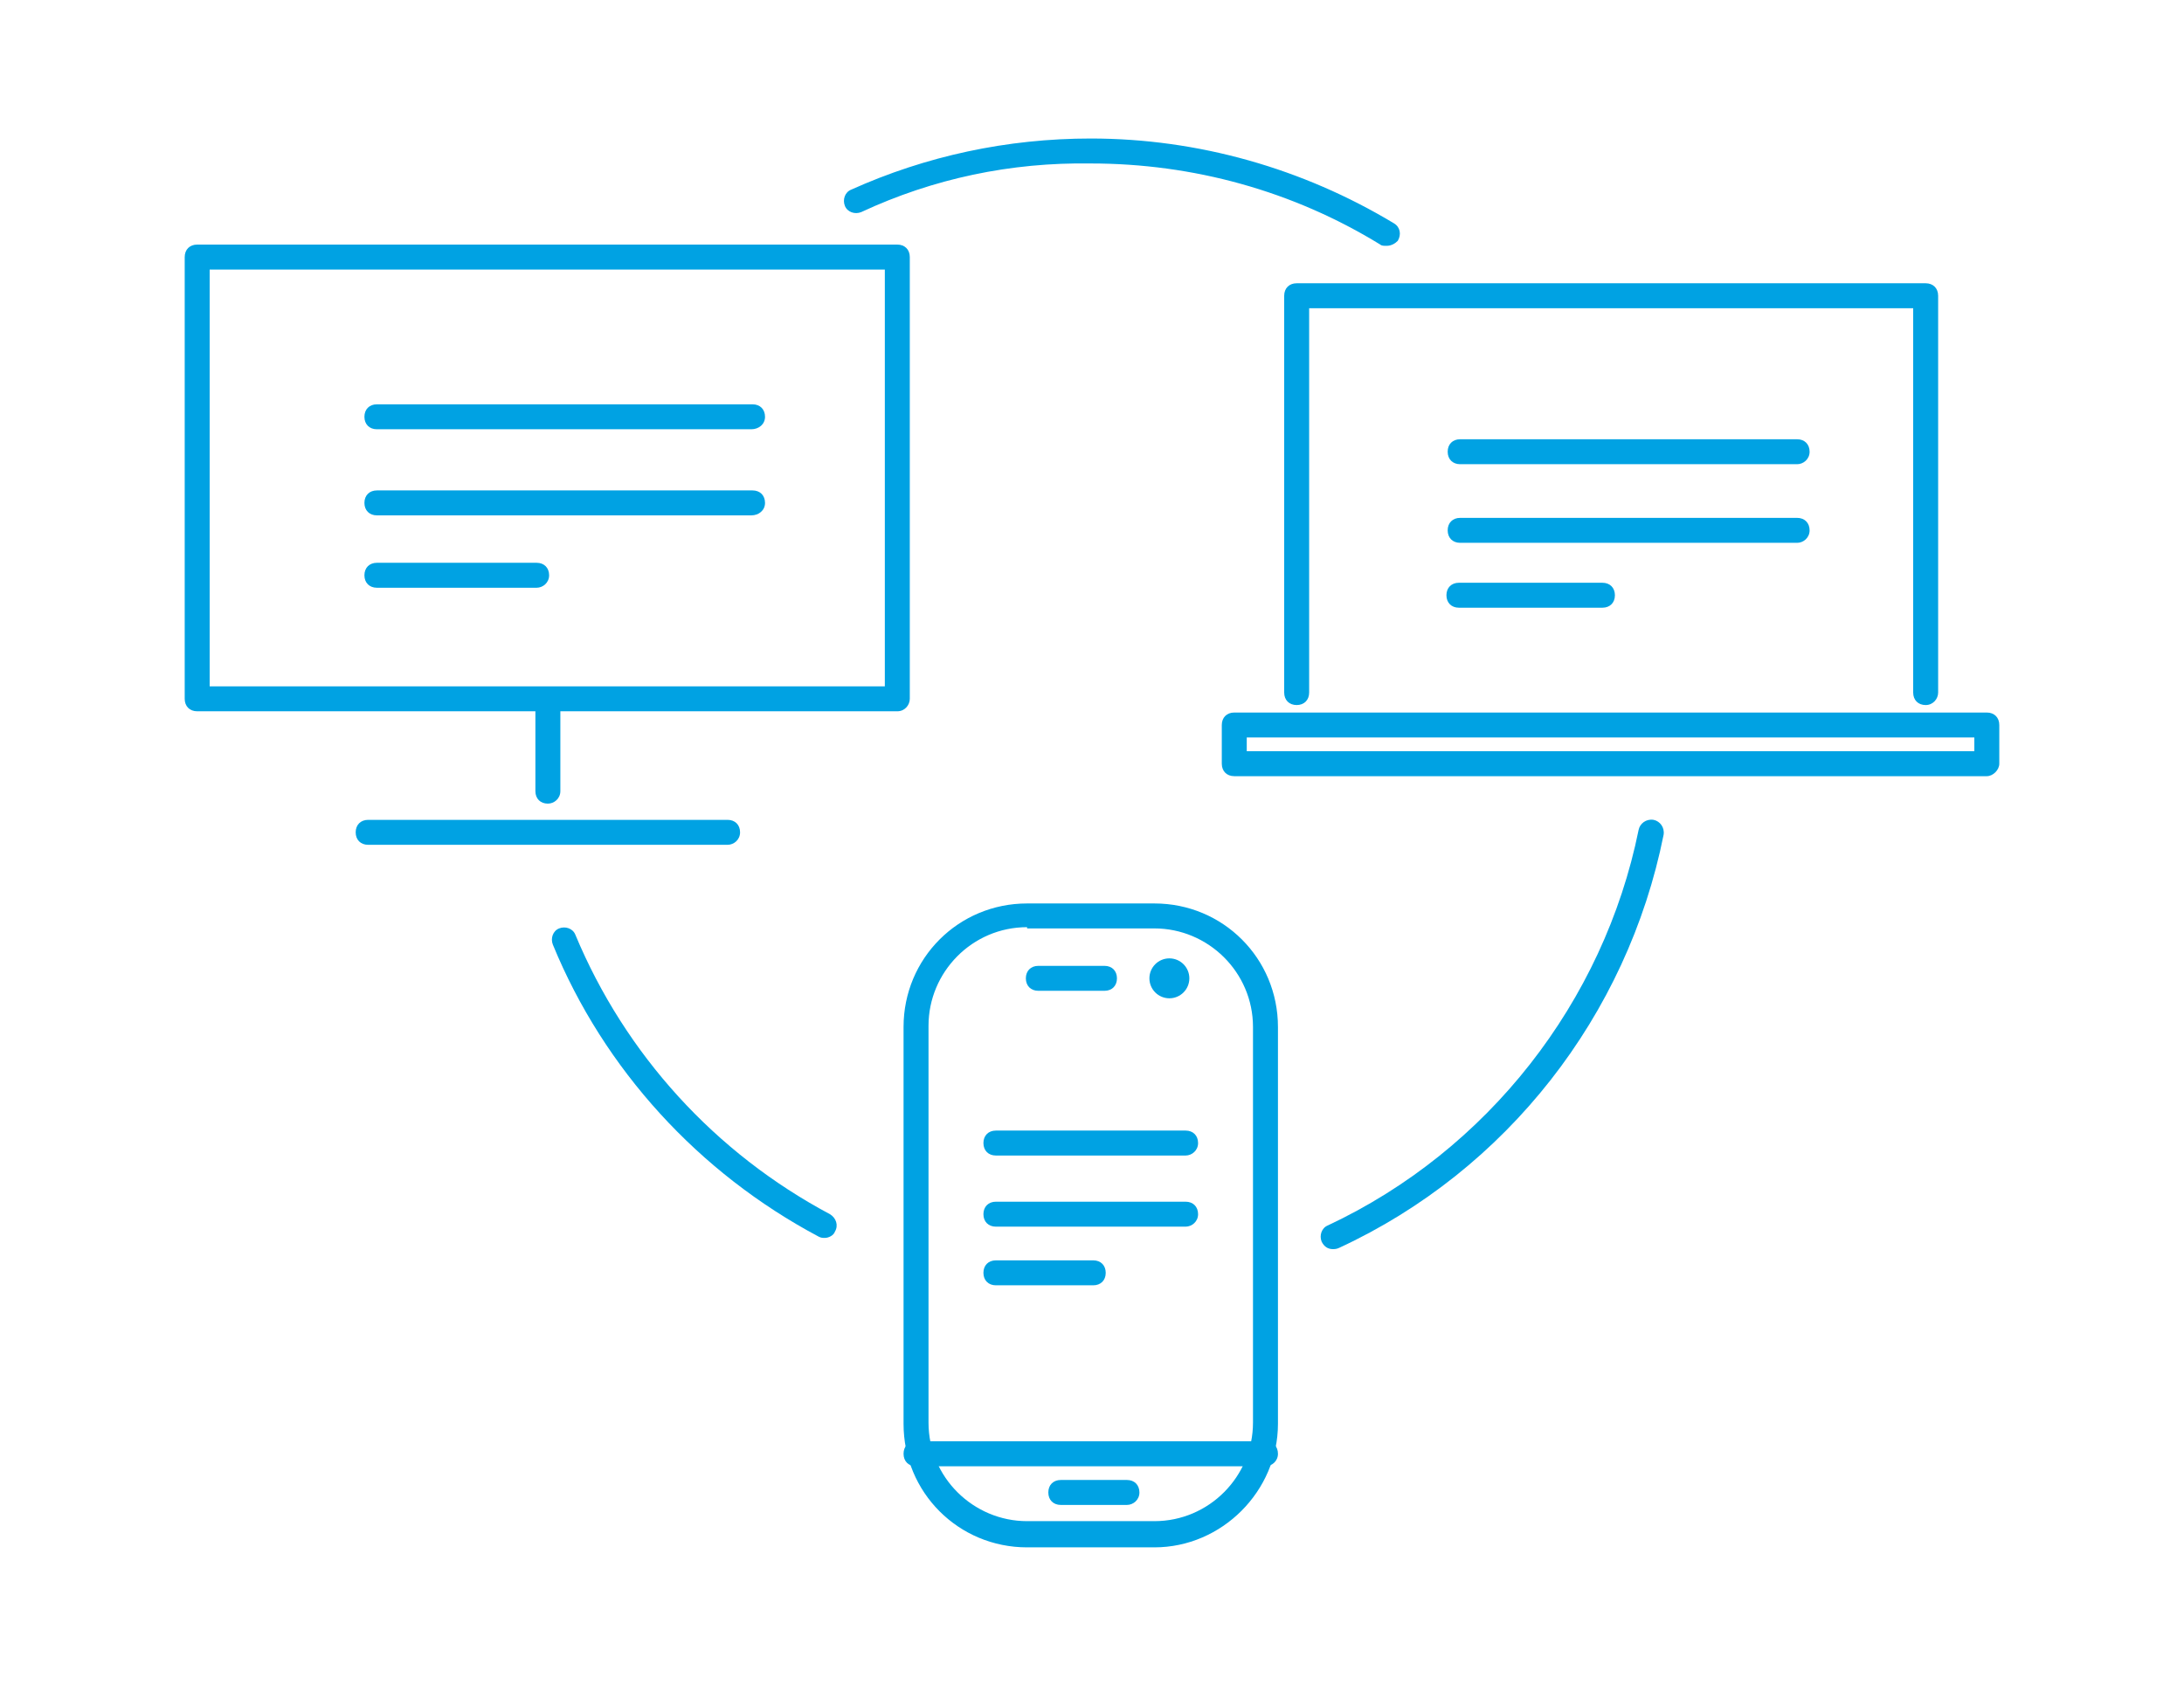 <?xml version="1.0" encoding="utf-8"?>
<!-- Generator: Adobe Illustrator 19.1.0, SVG Export Plug-In . SVG Version: 6.00 Build 0)  -->
<svg version="1.2" baseProfile="tiny" xmlns="http://www.w3.org/2000/svg" xmlns:xlink="http://www.w3.org/1999/xlink"
	 x="0px" y="0px" viewBox="0 0 175 135" xml:space="preserve">
<g>
	<path fill="#00A2E3" d="M159.2,62.2H98.9c-0.6,0-1-0.4-1-1v-3.1c0-0.6,0.4-1,1-1h60.3c0.6,0,1,0.4,1,1v3.1
		C160.2,61.7,159.7,62.2,159.2,62.2z M99.9,60.2h58.3v-1.1H99.9V60.2z"/>
	<path fill="#00A2E3" d="M154.3,56.5c-0.6,0-1-0.4-1-1V24.7h-48.4v30.8c0,0.6-0.4,1-1,1s-1-0.4-1-1V23.7c0-0.6,0.4-1,1-1h50.4
		c0.6,0,1,0.4,1,1v31.8C155.3,56,154.9,56.5,154.3,56.5z"/>
	<path fill="#00A2E3" d="M71.9,57H15.8c-0.6,0-1-0.4-1-1V20.6c0-0.6,0.4-1,1-1h56.1c0.6,0,1,0.4,1,1V56C72.9,56.5,72.5,57,71.9,57z
		 M16.8,55h54.1V21.6H16.8V55z"/>
	<path fill="#00A2E3" d="M92.5,124H82.3c-5.5,0-9.9-4.4-9.9-9.9V82.3c0-5.5,4.4-9.9,9.9-9.9h10.2c5.5,0,9.9,4.4,9.9,9.9v31.8
		C102.4,119.5,97.9,124,92.5,124z M82.3,74.3c-4.4,0-7.9,3.6-7.9,7.9v31.8c0,4.4,3.6,7.9,7.9,7.9h10.2c4.4,0,7.9-3.6,7.9-7.9V82.3
		c0-4.4-3.6-7.9-7.9-7.9H82.3z"/>
	<path fill="#00A2E3" d="M101.4,117.5h-28c-0.6,0-1-0.4-1-1s0.4-1,1-1h28c0.6,0,1,0.4,1,1S101.9,117.5,101.4,117.5z"/>
	<path fill="#00A2E3" d="M90.3,120.6H85c-0.6,0-1-0.4-1-1s0.4-1,1-1h5.3c0.6,0,1,0.4,1,1S90.8,120.6,90.3,120.6z"/>
	<path fill="#00A2E3" d="M88.5,79.4h-5.3c-0.6,0-1-0.4-1-1s0.4-1,1-1h5.3c0.6,0,1,0.4,1,1S89.1,79.4,88.5,79.4z"/>
	<path fill="#00A2E3" d="M95,92.6H79.8c-0.6,0-1-0.4-1-1s0.4-1,1-1H95c0.6,0,1,0.4,1,1S95.5,92.6,95,92.6z"/>
	<path fill="#00A2E3" d="M95,98.3H79.8c-0.6,0-1-0.4-1-1s0.4-1,1-1H95c0.6,0,1,0.4,1,1S95.5,98.3,95,98.3z"/>
	<path fill="#00A2E3" d="M87.6,103h-7.8c-0.6,0-1-0.4-1-1s0.4-1,1-1h7.8c0.6,0,1,0.4,1,1S88.2,103,87.6,103z"/>
	<circle fill="#00A2E3" cx="93.7" cy="78.4" r="1.6"/>
	<path fill="#00A2E3" d="M144,37.2h-27c-0.6,0-1-0.4-1-1s0.4-1,1-1h27c0.6,0,1,0.4,1,1S144.5,37.2,144,37.2z"/>
	<path fill="#00A2E3" d="M144,43.5h-27c-0.6,0-1-0.4-1-1s0.4-1,1-1h27c0.6,0,1,0.4,1,1S144.5,43.5,144,43.5z"/>
	<path fill="#00A2E3" d="M128.4,48.7h-11.5c-0.6,0-1-0.4-1-1s0.4-1,1-1h11.5c0.6,0,1,0.4,1,1S129,48.7,128.4,48.7z"/>
	<path fill="#00A2E3" d="M60.2,34.4H30.2c-0.6,0-1-0.4-1-1s0.4-1,1-1h30.1c0.6,0,1,0.4,1,1S60.8,34.4,60.2,34.4z"/>
	<path fill="#00A2E3" d="M60.2,41.3H30.2c-0.6,0-1-0.4-1-1s0.4-1,1-1h30.1c0.6,0,1,0.4,1,1S60.8,41.3,60.2,41.3z"/>
	<path fill="#00A2E3" d="M43,47.1H30.2c-0.6,0-1-0.4-1-1s0.4-1,1-1H43c0.6,0,1,0.4,1,1S43.5,47.1,43,47.1z"/>
	<path fill="#00A2E3" d="M66.1,99.2c-0.2,0-0.3,0-0.5-0.1C56,94,48.4,85.7,44.3,75.7c-0.2-0.5,0-1.1,0.5-1.3c0.5-0.2,1.1,0,1.3,0.5
		c4,9.6,11.2,17.5,20.4,22.4c0.5,0.3,0.7,0.9,0.4,1.4C66.8,99,66.4,99.2,66.1,99.2z"/>
	<path fill="#00A2E3" d="M106.8,100.1c-0.4,0-0.7-0.2-0.9-0.6c-0.2-0.5,0-1.1,0.5-1.3c12.8-6,22.1-17.9,24.9-31.7
		c0.1-0.5,0.6-0.9,1.2-0.8c0.5,0.1,0.9,0.6,0.8,1.2c-2.9,14.5-12.6,26.9-26,33.1C107.1,100.1,106.9,100.1,106.8,100.1z"/>
	<path fill="#00A2E3" d="M111.1,19.7c-0.2,0-0.4,0-0.5-0.1c-7-4.3-15-6.5-23.2-6.5C81,13,74.8,14.3,69,17c-0.5,0.2-1.1,0-1.3-0.5
		c-0.2-0.5,0-1.1,0.5-1.3c6-2.7,12.5-4.1,19.2-4.1c8.6,0,17,2.4,24.3,6.8c0.5,0.3,0.6,0.9,0.3,1.4C111.8,19.5,111.5,19.7,111.1,19.7
		z"/>
	<path fill="#00A2E3" d="M43.9,64.4c-0.6,0-1-0.4-1-1v-7.1c0-0.6,0.4-1,1-1s1,0.4,1,1v7.1C44.9,64,44.4,64.4,43.9,64.4z"/>
	<path fill="#00A2E3" d="M58.3,67.7H29.5c-0.6,0-1-0.4-1-1s0.4-1,1-1h28.8c0.6,0,1,0.4,1,1S58.8,67.7,58.3,67.7z"/>
</g>
</svg>

